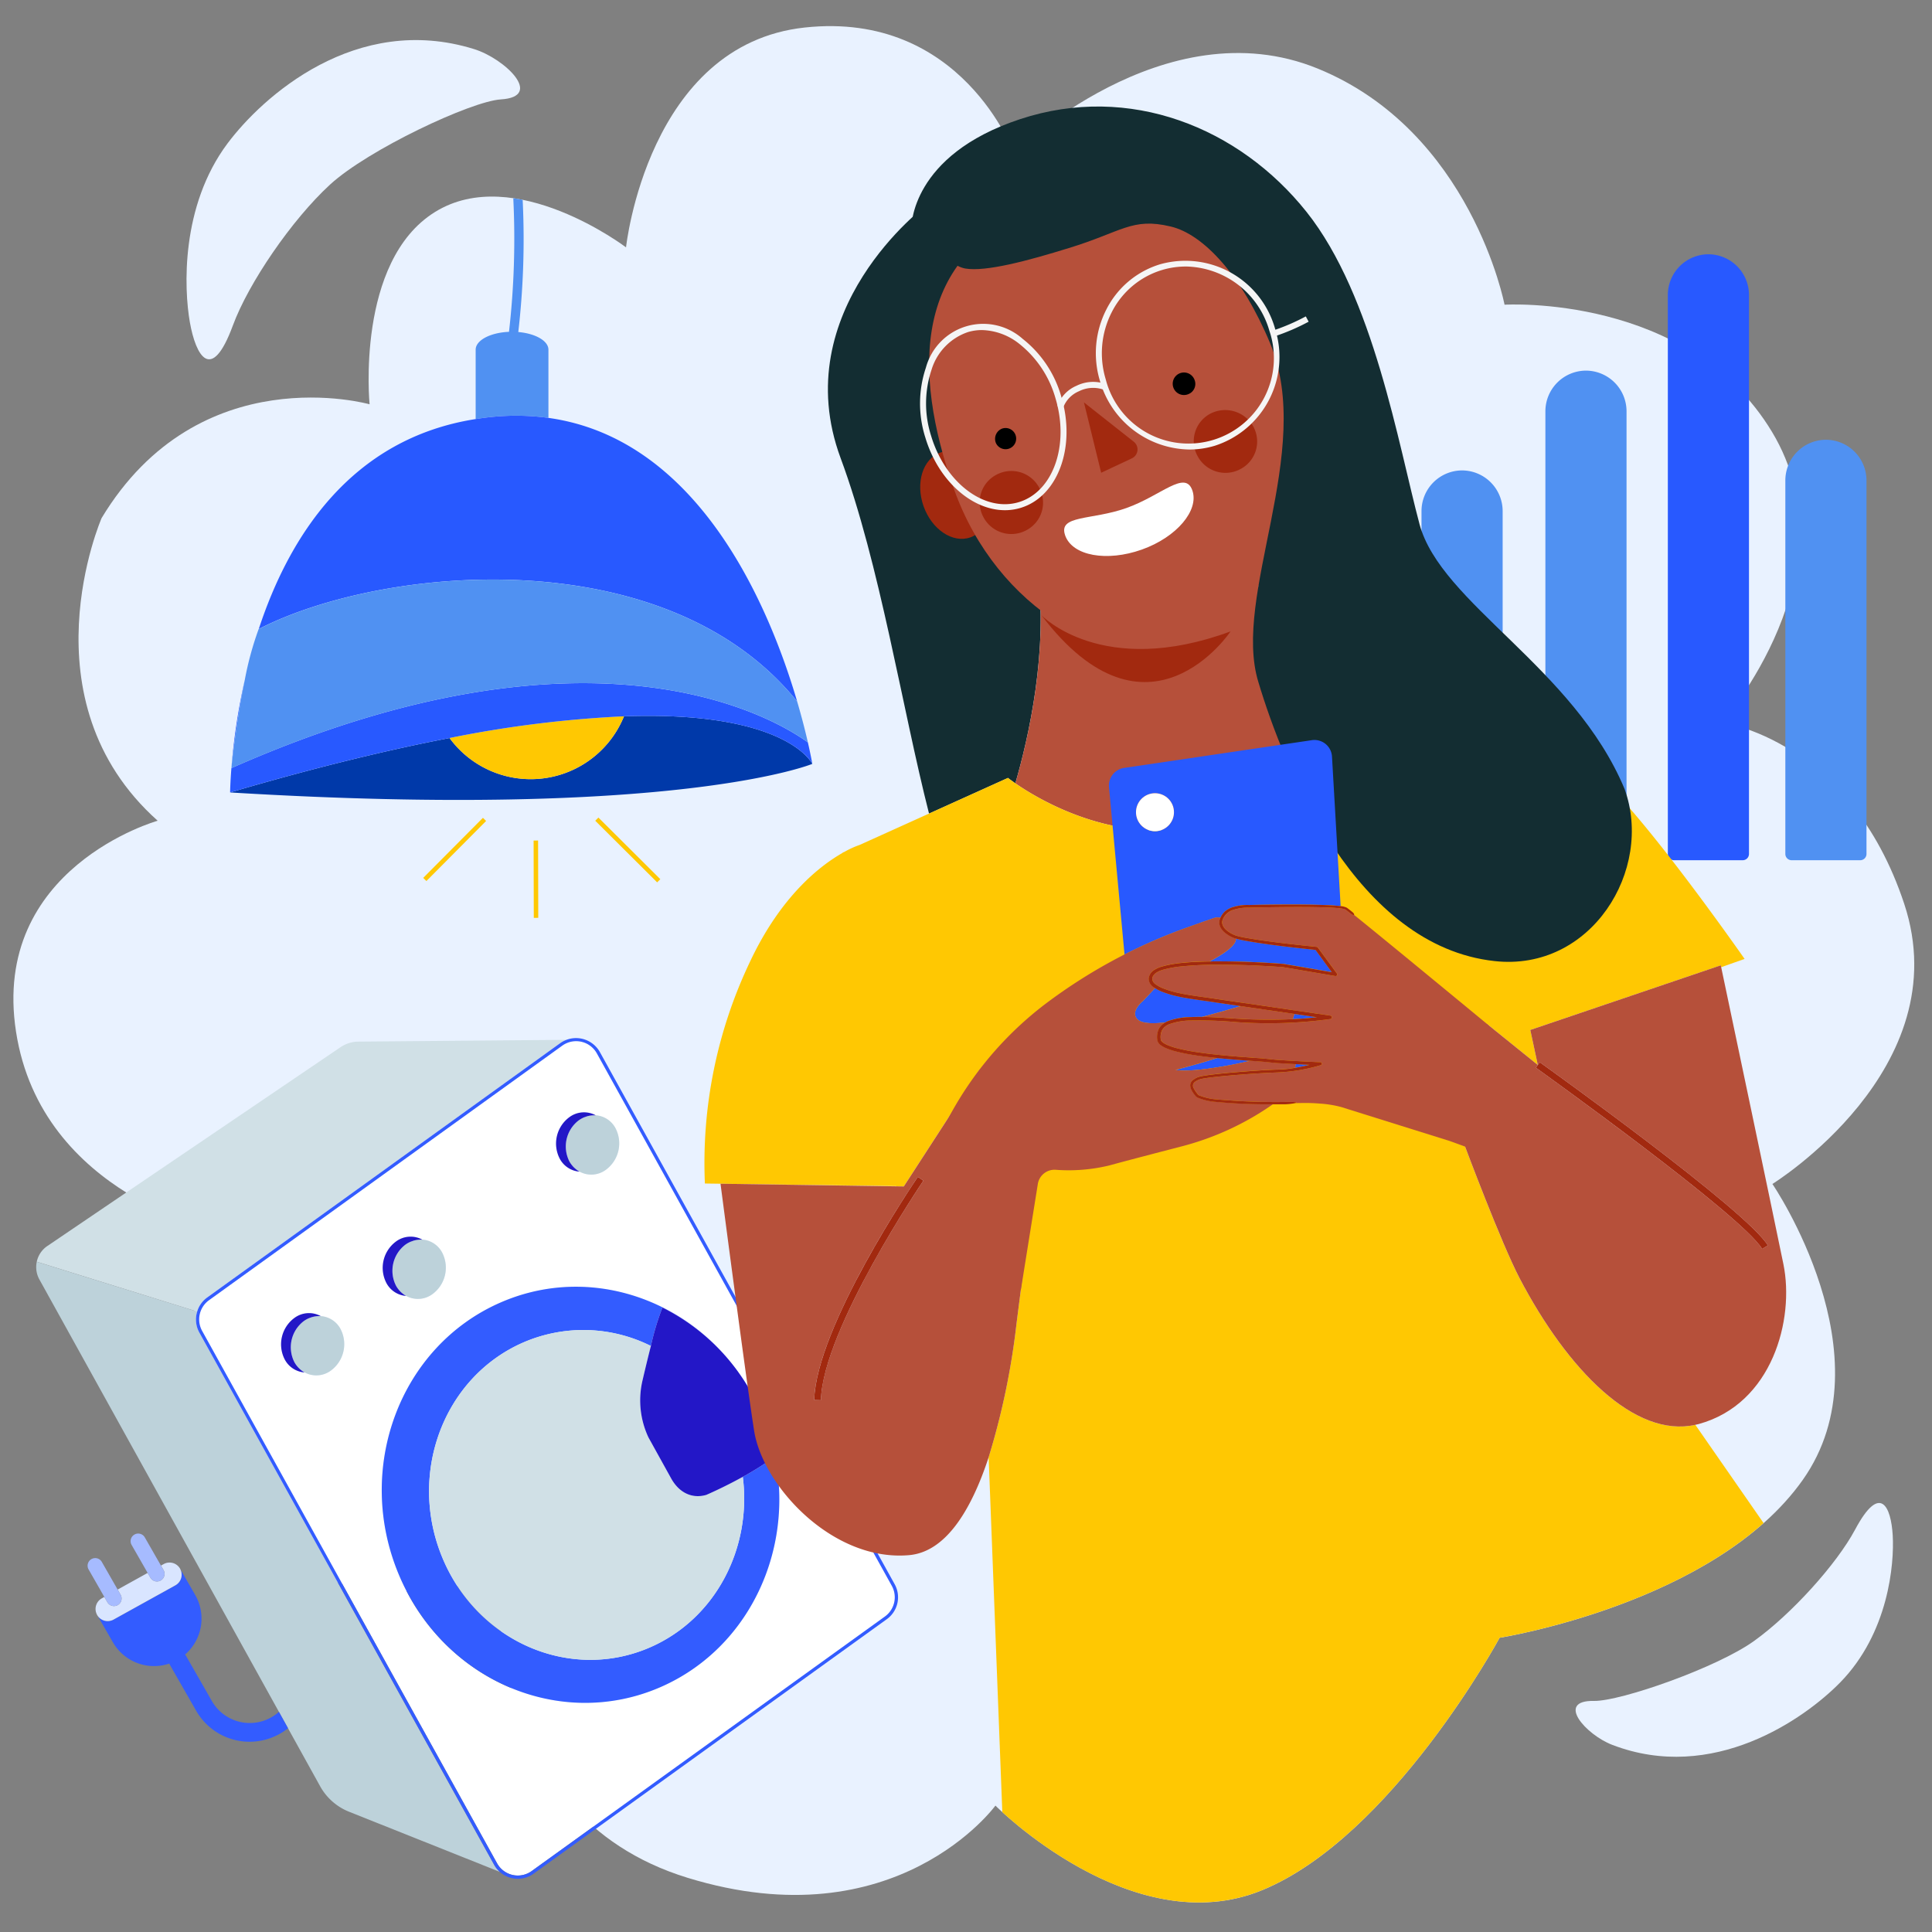 <?xml version="1.0" encoding="UTF-8"?>
<svg xmlns="http://www.w3.org/2000/svg" id="Calque_1" data-name="Calque 1" viewBox="0 0 300 300">
  <rect x="0" y="0" width="300" height="300" fill="#808080" stroke="none"/>
  <defs>
    <style>.cls-1{fill:#e9f2ff;}.cls-2{fill:none;}.cls-3{fill:#fff;}.cls-4{fill:#d0e0e6;}.cls-5{fill:#bdd2da;}.cls-6{fill:#335cff;}.cls-7{fill:#2317c7;}.cls-8{fill:#d9e5ff;}.cls-9{fill:#a6bbff;}.cls-10{fill:#5091f2;}.cls-11{fill:#2859ff;}.cls-12{fill:#132d32;}.cls-13{fill:#b6503a;}.cls-14{fill:#ffc802;}.cls-15{fill:#a2290f;}.cls-16{fill:#0039a9;}.cls-17{fill:#f5f5f5;}</style>
  </defs>
  <title>maitriser-sa-conso</title>
  <path class="cls-1" d="M57.389,62.778s-26.42-7.5-41.61,17.664c0,0-12.314,28.238,8.705,47,0,0-25.949,7.286-21.993,32.783s31.754,31.083,31.754,31.083-11.091,21.994-.03,40.245c14.56,24.034,43.323,13.019,43.323,13.019s-3.172,37.063,29.232,47.013,47.8-11.213,47.8-11.213S175.833,301.81,196,293.5s36.856-39.184,36.856-39.184,33.507-5.308,47.077-24.518-4.714-45.952-4.714-45.952,28.961-17.882,20.465-43.507S267.372,112.2,267.372,112.2s20.741-23.621,7.786-45.134-41.533-19.751-41.533-19.751-5.148-26.922-29.008-36.666-47.193,13.12-47.193,13.12S149.37,1.64,124.964,4.273,97.21,38.41,97.21,38.41,79.874,25.258,67.535,32.926,57.389,62.778,57.389,62.778"></path>
  <path class="cls-1" d="M285.747,261.245c-5.551,5.674-19.778,15.7-35.405,9.693-4.088-1.57-8.846-6.925-2.833-6.819,4.089.073,19.048-5.138,24.86-9.309s12.822-11.926,15.69-17.295c3.908-7.321,5.58-3.55,5.841.89s-.654,15.177-8.153,22.84"></path>
  <path class="cls-1" d="M35.337,22.263c5.4-7.213,19.9-20.345,38.268-14.643,4.808,1.49,10.912,7.4,4.158,7.815-4.594.283-20.61,7.8-26.527,13.24S38.585,43.946,36.151,50.563c-3.326,9.019-5.744,4.708-6.667-.515s-1.447-18.036,5.853-27.785"></path>
  <polygon class="cls-2" points="30.619 203.662 5.709 195.923 5.709 195.924 30.619 203.663 30.619 203.662"></polygon>
  <path class="cls-3" d="M64.007,192.717c.111-.04.221-.08.333-.11C64.228,192.635,64.118,192.678,64.007,192.717Z"></path>
  <path class="cls-3" d="M64.839,192.512c.051-.007.1-.012.154-.017C64.941,192.5,64.89,192.506,64.839,192.512Z"></path>
  <path class="cls-3" d="M49.2,204.372c-.044,0-.087.009-.131.014Z"></path>
  <path class="cls-3" d="M62.386,200.745c-.088-.078-.176-.154-.258-.242C62.211,200.589,62.3,200.668,62.386,200.745Z"></path>
  <path class="cls-3" d="M62.963,193.255a4.323,4.323,0,0,1,.694-.4,4.162,4.162,0,0,0-.694.4,5.094,5.094,0,0,0-1.448,6.423,3.975,3.975,0,0,0,.426.611,4.209,4.209,0,0,1-.425-.612A5.094,5.094,0,0,1,62.963,193.255Z"></path>
  <path class="cls-3" d="M89.3,181.436c-.083-.075-.168-.147-.246-.231C89.13,181.287,89.213,181.362,89.3,181.436Z"></path>
  <path class="cls-3" d="M89.882,173.954h0a5.094,5.094,0,0,0-1.448,6.423,3.966,3.966,0,0,0,.424.609,4.213,4.213,0,0,1-.424-.609A5.094,5.094,0,0,1,89.882,173.954Z"></path>
  <path class="cls-3" d="M89.89,173.95a4.316,4.316,0,0,1,.685-.4A4.167,4.167,0,0,0,89.89,173.95Z"></path>
  <path class="cls-3" d="M46.614,212.627c-.09-.08-.182-.159-.266-.249C46.433,212.467,46.522,212.548,46.614,212.627Z"></path>
  <path class="cls-3" d="M90.93,173.415c.109-.04.218-.079.328-.109C91.148,173.334,91.039,173.376,90.93,173.415Z"></path>
  <path class="cls-3" d="M91.758,173.211c.052-.007.1-.012.157-.017C91.862,173.2,91.81,173.2,91.758,173.211Z"></path>
  <path class="cls-3" d="M48.555,204.484c-.106.027-.21.068-.314.1C48.345,204.551,48.449,204.513,48.555,204.484Z"></path>
  <path class="cls-3" d="M138.484,246.243l-45.8-82.678a3.679,3.679,0,0,0-5-1.434,3.744,3.744,0,0,0-.368.233L32.456,201.893a3.681,3.681,0,0,0-1.068,4.767l45.8,82.676a3.677,3.677,0,0,0,5.369,1.2l54.858-39.527A3.681,3.681,0,0,0,138.484,246.243ZM88.369,173.5a3.807,3.807,0,0,1,4.141-.315H92.5a3.79,3.79,0,0,1,3.074,2.006,5.094,5.094,0,0,1-1.448,6.423,3.8,3.8,0,0,1-4.149.31l.008.005a3.79,3.79,0,0,1-3.065-2.005A5.094,5.094,0,0,1,88.369,173.5Zm-26.92,19.3a3.8,3.8,0,0,1,4.14-.315h0a3.79,3.79,0,0,1,3.069,2.005,5.094,5.094,0,0,1-1.448,6.423,3.8,3.8,0,0,1-4.147.311l.007,0A3.79,3.79,0,0,1,60,199.225,5.094,5.094,0,0,1,61.449,192.8ZM51.427,212.792a3.8,3.8,0,0,1-4.184.289c.014.008.028.019.042.027a3.793,3.793,0,0,1-3.063-2.006,5.094,5.094,0,0,1,1.448-6.423,3.805,3.805,0,0,1,4.142-.314,3.79,3.79,0,0,1,3.063,2A5.094,5.094,0,0,1,51.427,212.792Zm51.167,49.167c-15.6,6.819-33.814-1.016-40.688-17.5s.193-35.376,15.79-42.194c12.881-5.632,27.543-1.261,36.134,9.717l.008.01q.426.545.832,1.11c.049.068.1.137.144.205.229.325.455.653.674.989.087.133.17.269.255.4.181.286.361.571.534.864.119.2.231.406.346.61.135.241.273.479.4.725.153.288.3.584.444.879.086.175.177.345.261.522q.342.723.655,1.469c.029.068.052.138.08.206C125.2,236.407,118.125,255.168,102.595,261.958Z"></path>
  <path class="cls-3" d="M45.735,211.554a3.982,3.982,0,0,0,.426.612,4.211,4.211,0,0,1-.426-.612,5.094,5.094,0,0,1,1.448-6.423,4.316,4.316,0,0,1,.692-.4,4.155,4.155,0,0,0-.693.4A5.094,5.094,0,0,0,45.735,211.554Z"></path>
  <path class="cls-4" d="M5.709,195.923l24.91,7.739a4.153,4.153,0,0,1,1.542-2.18l54.857-39.529a4.143,4.143,0,0,1,.928-.489l-32.282.276a5.049,5.049,0,0,0-2.792.87L7.244,193.553a3.921,3.921,0,0,0-1.533,2.366h0Z"></path>
  <path class="cls-5" d="M76.746,289.582l-45.8-82.676a4.162,4.162,0,0,1-.326-3.243l-24.91-7.739a3.953,3.953,0,0,0,.4,2.74l37.2,67.15h0l1.411,2.548h0l4.99,9.008a8.915,8.915,0,0,0,4.491,3.957l23.451,9.352A4.158,4.158,0,0,1,76.746,289.582Z"></path>
  <polygon class="cls-5" points="5.71 195.919 5.71 195.919 5.71 195.918 5.709 195.924 5.709 195.923 5.71 195.919"></polygon>
  <path class="cls-6" d="M138.925,246l-45.8-82.678a4.241,4.241,0,0,0-6.1-1.368L32.161,201.482a4.153,4.153,0,0,0-1.542,2.18h0a4.162,4.162,0,0,0,.326,3.243l45.8,82.676a4.186,4.186,0,0,0,5.689,1.633,4.065,4.065,0,0,0,.417-.266l54.858-39.527A4.185,4.185,0,0,0,138.925,246ZM79.6,291.144a3.683,3.683,0,0,1-2.414-1.807l-45.8-82.676a3.681,3.681,0,0,1,1.068-4.767l54.857-39.529a3.744,3.744,0,0,1,.368-.233,3.679,3.679,0,0,1,5,1.434l45.8,82.678a3.681,3.681,0,0,1-1.068,4.767L82.558,290.538A3.668,3.668,0,0,1,79.6,291.144Z"></path>
  <path class="cls-6" d="M120.341,226.164a45.513,45.513,0,0,1-5,3.159c1.411,11.039-4.181,22.009-14.378,26.467-12.363,5.4-26.8-.806-32.252-13.872s.155-28.04,12.517-33.445a23.438,23.438,0,0,1,19.842.529,40.864,40.864,0,0,1,1.793-5.969,32.189,32.189,0,0,1,10.969,8.948C105.24,201,90.578,196.632,77.7,202.264c-15.6,6.818-22.666,25.709-15.79,42.194s25.092,24.32,40.688,17.5c15.53-6.79,22.6-25.551,15.871-41.987A34.163,34.163,0,0,1,120.341,226.164Z"></path>
  <path class="cls-6" d="M116.623,216.171c.136.241.273.479.4.725C116.9,216.651,116.758,216.412,116.623,216.171Z"></path>
  <path class="cls-6" d="M117.47,217.775c.086.174.177.345.261.522C117.647,218.12,117.556,217.949,117.47,217.775Z"></path>
  <path class="cls-6" d="M113.838,211.991q.427.544.832,1.11Q114.265,212.534,113.838,211.991Z"></path>
  <path class="cls-6" d="M114.814,213.306q.344.487.674.989C115.27,213.959,115.044,213.631,114.814,213.306Z"></path>
  <path class="cls-6" d="M115.743,214.7c.181.285.361.572.534.864C116.1,215.269,115.924,214.983,115.743,214.7Z"></path>
  <path class="cls-4" d="M104.21,229.56l-3.519-6.353a13.529,13.529,0,0,1-.9-8.952s.592-2.563,1.276-5.253a23.438,23.438,0,0,0-19.842-.529c-12.362,5.405-17.966,20.379-12.517,33.445S88.6,261.194,100.962,255.79c10.2-4.458,15.788-15.428,14.378-26.467-3.063,1.694-5.673,2.806-5.673,2.806C107.475,232.762,105.457,231.812,104.21,229.56Z"></path>
  <path class="cls-5" d="M49.812,204.364h0a3.925,3.925,0,0,0-.608.008l-.131.014a3.89,3.89,0,0,0-.518.1c-.105.029-.21.067-.314.1a3.888,3.888,0,0,0-.365.139,4.316,4.316,0,0,0-.692.4,5.094,5.094,0,0,0-1.448,6.423,4.211,4.211,0,0,0,.426.612c.061.073.122.145.187.212.084.09.175.169.266.249a4.01,4.01,0,0,0,.629.453,3.8,3.8,0,0,0,4.184-.289,5.094,5.094,0,0,0,1.448-6.423A3.79,3.79,0,0,0,49.812,204.364Z"></path>
  <path class="cls-7" d="M46.348,212.378c-.065-.067-.126-.139-.187-.212a3.982,3.982,0,0,1-.426-.612,5.094,5.094,0,0,1,1.448-6.423,4.155,4.155,0,0,1,.693-.4,3.888,3.888,0,0,1,.365-.139c.1-.037.209-.077.314-.1a3.89,3.89,0,0,1,.518-.1c.044-.005.087-.011.131-.014a3.925,3.925,0,0,1,.608-.008h0a3.805,3.805,0,0,0-4.142.314,5.094,5.094,0,0,0-1.448,6.423,3.793,3.793,0,0,0,3.063,2.006c-.015-.008-.028-.019-.042-.027a4.01,4.01,0,0,1-.629-.453C46.522,212.548,46.433,212.467,46.348,212.378Z"></path>
  <path class="cls-5" d="M64.839,192.512a3.863,3.863,0,0,0-.5.094c-.112.03-.222.07-.333.11s-.235.08-.351.134a4.323,4.323,0,0,0-.694.4,5.094,5.094,0,0,0-1.448,6.423,4.209,4.209,0,0,0,.425.612c.061.074.123.146.188.213.082.087.171.164.258.242a3.994,3.994,0,0,0,.673.482,3.8,3.8,0,0,0,4.147-.311,5.094,5.094,0,0,0,1.448-6.423,3.79,3.79,0,0,0-3.069-2.005,3.885,3.885,0,0,0-.593.007C64.941,192.5,64.89,192.506,64.839,192.512Z"></path>
  <path class="cls-7" d="M63.066,201.231l-.007,0a3.994,3.994,0,0,1-.673-.482c-.089-.077-.176-.156-.258-.242-.065-.068-.127-.14-.188-.213a3.975,3.975,0,0,1-.426-.611,5.094,5.094,0,0,1,1.448-6.423,4.162,4.162,0,0,1,.694-.4c.115-.054.233-.092.351-.134s.221-.082.333-.11a3.863,3.863,0,0,1,.5-.094c.052-.006.1-.013.154-.017a3.885,3.885,0,0,1,.593-.007h0a3.8,3.8,0,0,0-4.14.315A5.094,5.094,0,0,0,60,199.225,3.79,3.79,0,0,0,63.066,201.231Z"></path>
  <path class="cls-5" d="M91.758,173.211a3.877,3.877,0,0,0-.5.094c-.11.03-.219.069-.328.109s-.238.081-.355.135a4.316,4.316,0,0,0-.685.4l-.008,0a5.094,5.094,0,0,0-1.447,6.422,4.213,4.213,0,0,0,.424.609c.063.076.126.15.193.219s.163.156.246.231a4.038,4.038,0,0,0,.68.489,3.8,3.8,0,0,0,4.149-.31,5.094,5.094,0,0,0,1.448-6.423,3.79,3.79,0,0,0-3.074-2.006,3.926,3.926,0,0,0-.585.008C91.862,173.2,91.81,173.2,91.758,173.211Z"></path>
  <path class="cls-7" d="M89.986,181.93l-.008-.005a4.038,4.038,0,0,1-.68-.489c-.084-.074-.167-.149-.246-.231s-.13-.144-.193-.219a3.966,3.966,0,0,1-.424-.609,5.094,5.094,0,0,1,1.448-6.423h0l.008,0a4.167,4.167,0,0,1,.685-.4c.117-.055.236-.093.355-.135s.218-.081.328-.109a3.877,3.877,0,0,1,.5-.094c.052-.006.1-.013.157-.017a3.926,3.926,0,0,1,.585-.008h.01a3.807,3.807,0,0,0-4.141.315,5.094,5.094,0,0,0-1.448,6.423A3.79,3.79,0,0,0,89.986,181.93Z"></path>
  <path class="cls-7" d="M102.862,203.033A40.864,40.864,0,0,0,101.069,209c-.684,2.69-1.276,5.253-1.276,5.253a13.529,13.529,0,0,0,.9,8.952l3.519,6.353c1.247,2.251,3.265,3.2,5.456,2.569,0,0,2.61-1.112,5.673-2.806a45.513,45.513,0,0,0,5-3.159,34.163,34.163,0,0,0-1.875-6.193c-.028-.069-.051-.138-.08-.206q-.311-.747-.655-1.469c-.084-.177-.174-.348-.261-.522-.146-.295-.29-.59-.444-.879-.13-.245-.268-.484-.4-.725-.115-.2-.227-.409-.346-.61-.173-.292-.353-.579-.534-.864-.085-.134-.168-.27-.255-.4q-.329-.5-.674-.989c-.048-.068-.1-.137-.144-.205q-.406-.565-.832-1.11l-.008-.01A32.189,32.189,0,0,0,102.862,203.033Z"></path>
  <path class="cls-6" d="M43.313,265.813h0A6.779,6.779,0,0,1,32.9,264.135l-4.069-7.108c-.024-.043-.068-.067-.1-.106a7.368,7.368,0,0,0,1.588-9.242l-2.332-4.044a1.884,1.884,0,0,1-.745,2.527l-9.611,5.325a1.885,1.885,0,0,1-2.554-.732h0l2.449,4.25a7.367,7.367,0,0,0,8.771,3.309,1,1,0,0,0,.045.137l4.069,7.108a9.553,9.553,0,0,0,14.315,2.8h0Z"></path>
  <path class="cls-8" d="M17.629,251.487l9.611-5.325a1.884,1.884,0,0,0,.745-2.527c0-.009-.007-.019-.012-.027l0-.009a1.884,1.884,0,0,0-2.554-.732l-.424.235.4.7a1.178,1.178,0,0,1-.438,1.609.055.055,0,0,1-.014.01,1.18,1.18,0,0,1-1.595-.448l-.419-.731-4.661,2.582.456.8a1.178,1.178,0,0,1-.438,1.609l-.014.01a1.178,1.178,0,0,1-1.594-.446l-.473-.826-.4.221a1.884,1.884,0,0,0-.734,2.553l0,.009h0A1.885,1.885,0,0,0,17.629,251.487Z"></path>
  <path class="cls-9" d="M24.941,245.424a.055.055,0,0,0,.014-.01,1.178,1.178,0,0,0,.438-1.609l-.4-.7-2.509-4.381a1.178,1.178,0,0,0-1.594-.446l-.015.008a1.178,1.178,0,0,0-.437,1.61l2.492,4.352.419.731A1.18,1.18,0,0,0,24.941,245.424Z"></path>
  <path class="cls-9" d="M18.27,249.243l.014-.01a1.178,1.178,0,0,0,.438-1.609l-.456-.8-2.455-4.288a1.181,1.181,0,0,0-1.6-.446l-.015.008a1.181,1.181,0,0,0-.437,1.61l2.439,4.258.473.826A1.178,1.178,0,0,0,18.27,249.243Z"></path>
  <path class="cls-10" d="M233.33,132.6V79.347a6.321,6.321,0,0,0-6.3-6.3h0a6.321,6.321,0,0,0-6.3,6.3V132.6a.976.976,0,0,0,.976.976h10.652A.976.976,0,0,0,233.33,132.6Z"></path>
  <path class="cls-10" d="M289.827,132.6V74.586a6.321,6.321,0,0,0-6.3-6.3h0a6.321,6.321,0,0,0-6.3,6.3V132.6a.976.976,0,0,0,.976.976H288.85A.976.976,0,0,0,289.827,132.6Z"></path>
  <path class="cls-10" d="M252.568,132.6V63.85a6.321,6.321,0,0,0-6.3-6.3h0a6.321,6.321,0,0,0-6.3,6.3V132.6a.976.976,0,0,0,.976.976h10.652A.976.976,0,0,0,252.568,132.6Z"></path>
  <path class="cls-11" d="M271.581,132.6V45.785a6.321,6.321,0,0,0-6.3-6.3h0a6.321,6.321,0,0,0-6.3,6.3V132.6a.976.976,0,0,0,.976.976H270.6A.976.976,0,0,0,271.581,132.6Z"></path>
  <path class="cls-2" d="M139.186,184.182l-25.825-.35,25.833.384Z"></path>
  <path class="cls-12" d="M157.663,121.636c2.018-6.971,5.18-20.663,3.42-33.373L178.95,87.1l-28.626-46.8-6.491-8.424S122,48.14,130.535,71.148c6.07,16.356,9.572,38.913,13.725,55.187l12.253-5.537S156.92,121.121,157.663,121.636Z"></path>
  <path class="cls-13" d="M157.663,121.636c3.845,2.661,16.848,10.493,31.037,5.868a17.686,17.686,0,0,0,11.119-11.141c-1.245-6.354-4.441-23.135-4.9-30.294L178.95,87.1l-17.866,1.158C162.844,100.973,159.681,114.665,157.663,121.636Z"></path>
  <path class="cls-14" d="M235.964,198.489c-2.851-5.44-8.466-20.444-8.466-20.444l3.389-19.058,7.906,6.384-1.166-5.439L267.2,149.9l.061.29L270.9,148.9s-16-22.956-23.163-28.85-16.759-5.2-16.759-5.2l-30.577-.494a14.358,14.358,0,0,1-.578,2.01A17.686,17.686,0,0,1,188.7,127.5c-14.189,4.625-27.192-3.206-31.037-5.868-.744-.515-1.15-.839-1.15-.839l-12.253,5.537-10.78,4.872a13.92,13.92,0,0,0-2.276,1.029l-.371.168.009.033c-3.437,1.949-9.578,6.645-14.415,16.973a72.571,72.571,0,0,0-6.972,34.371l2.423.033v0l1.482.022,25.825.35.008.034,1.148.017,11.775-18.162,7.967,22.357s-1.479,11.045-2.246,17.139a114.558,114.558,0,0,1-4.323,20.709l2.123,55.111c4.54,4.142,22.861,19.324,40.365,12.108,20.17-8.315,36.856-39.184,36.856-39.184s25.469-4.038,40.99-17.806l-10.6-15.262C253.852,223.335,243.456,212.787,235.964,198.489Z"></path>
  <path class="cls-13" d="M237.626,159.932l1.166,5.439-7.906-6.384L227.5,178.045s5.616,15,8.466,20.444c7.493,14.3,17.889,24.846,27.287,22.755.177-.039.354-.074.531-.122,11.439-3.142,14.89-16.263,13.145-24.815-1.51-7.4-8.946-42.713-9.664-46.121l-.061-.29Zm36.886,33.46-.893.535c-3.133-5.227-34.811-27.9-35.13-28.133l.605-.847C240.408,165.886,271.269,187.981,274.512,193.393Z"></path>
  <path class="cls-13" d="M160.085,188.427l-7.967-22.357-11.775,18.162-1.148-.017-25.833-.384-1.482-.022v0c.005.042,3.986,30.535,5.221,38.371,1.359,8.622,12.26,20.357,24.075,19.3,5.627-.5,9.591-6.832,12.341-15.2a114.558,114.558,0,0,0,4.323-20.709C158.606,199.472,160.085,188.427,160.085,188.427ZM127.47,217.42l-1.041-.029c.32-11.363,15.452-33.7,16.1-34.646l.861.586C143.23,183.561,127.782,206.36,127.47,217.42Z"></path>
  <path class="cls-15" d="M126.429,217.391l1.041.029c.312-11.06,15.76-33.859,15.916-34.089l-.861-.586C141.881,183.69,126.749,206.027,126.429,217.391Z"></path>
  <path class="cls-15" d="M238.49,165.795c.319.229,32,22.906,35.13,28.133l.893-.535c-3.243-5.411-34.1-27.506-35.417-28.444Z"></path>
  <path class="cls-10" d="M85.16,64.89V54.3c0-1.375-2.023-2.514-4.68-2.742a125.508,125.508,0,0,0,.713-19.775c-.009-.251-.024-.5-.033-.754-.482-.1-.969-.179-1.458-.25a127.266,127.266,0,0,1-.665,20.747c-2.9.119-5.177,1.314-5.177,2.774V65.072c.8-.125,1.6-.237,2.429-.32A37.269,37.269,0,0,1,85.16,64.89Z"></path>
  <path class="cls-16" d="M96.894,111.225A15.626,15.626,0,0,1,69.807,114.6c-9.647,1.861-20.908,4.585-34.072,8.451,69.49,4.224,90.4-4.436,90.4-4.436S122.233,110.327,96.894,111.225Z"></path>
  <path class="cls-14" d="M82.4,120.987a15.645,15.645,0,0,0,14.493-9.761A177.838,177.838,0,0,0,69.807,114.6,15.609,15.609,0,0,0,82.4,120.987Z"></path>
  <path class="cls-11" d="M123.782,108.92C119.5,94.351,108.62,68.154,85.16,64.89a37.269,37.269,0,0,0-8.871-.138c-.829.083-1.634.195-2.429.32-19.5,3.06-29.026,18.446-33.68,32.6C59.479,87.767,103.422,83.727,123.782,108.92Z"></path>
  <path class="cls-11" d="M69.807,114.6a177.838,177.838,0,0,1,27.087-3.372c25.34-.9,29.242,7.388,29.242,7.388s-.209-1.241-.689-3.338c-4.629-3.375-32.935-21.031-89.515,3.992-.185,2.37-.2,3.781-.2,3.781C48.9,119.182,60.16,116.458,69.807,114.6Z"></path>
  <path class="cls-11" d="M35.935,119.237c.082-1,.828-7.568,2.074-13.678A97.843,97.843,0,0,0,35.935,119.237Z"></path>
  <path class="cls-10" d="M125.447,115.275v0c-.188-.823-.418-1.779-.694-2.844s-.6-2.241-.969-3.505v0c-20.36-25.193-64.3-21.153-83.6-11.245l-.024.012a49.25,49.25,0,0,0-2.147,7.872c-1.246,6.11-1.992,12.682-2.074,13.678l0,.031h0C92.512,94.244,120.818,111.9,125.447,115.275Z"></path>
  <rect class="cls-14" x="82.872" y="130.516" width="0.697" height="12.008" transform="translate(-0.322 0.197) rotate(-0.135)"></rect>
  <rect class="cls-14" x="64.022" y="131.55" width="13.154" height="0.697" transform="translate(-72.716 88.979) rotate(-45.17)"></rect>
  <rect class="cls-14" x="97.133" y="125.199" width="0.697" height="13.565" transform="translate(-64.83 107.966) rotate(-45.134)"></rect>
  <path class="cls-15" d="M150.683,83.442c-2.726.967-5.981-1.2-7.27-4.832s-.122-7.366,2.6-8.332,5.981,1.2,7.269,4.833.123,7.365-2.6,8.331"></path>
  <path class="cls-13" d="M148.138,75.954c6.622,18.681,24.581,28.768,36.771,24.121s20.616-24.524,13.994-43.2-20.464-30.99-37.978-24.455c-18.931,7.146-19.409,24.858-12.786,43.539"></path>
  <path d="M184.53,61.2a1.749,1.749,0,1,1,.965-2.195,1.7,1.7,0,0,1-.965,2.195"></path>
  <path d="M154.628,68.751a1.646,1.646,0,1,0,.965-2.194,1.711,1.711,0,0,0-.965,2.194"></path>
  <path class="cls-3" d="M165.391,83.131c1.133,3.194,6.477,4.133,11.9,2.211s8.947-6.113,7.85-9.211c-1.133-3.194-4.824.838-10.244,2.76s-10.635,1.046-9.5,4.24"></path>
  <path class="cls-15" d="M161.319,75.64a4.826,4.826,0,0,1-1.888,6.662,4.9,4.9,0,0,1-6.663-1.887,4.826,4.826,0,0,1,1.889-6.662,4.9,4.9,0,0,1,6.662,1.888"></path>
  <path class="cls-15" d="M194.563,66.144a4.826,4.826,0,0,1-1.888,6.662,4.9,4.9,0,0,1-6.662-1.888,4.825,4.825,0,0,1,1.888-6.662,5.012,5.012,0,0,1,6.662,1.888"></path>
  <path class="cls-15" d="M168.314,62.483l7.715,6.091a1.528,1.528,0,0,1-.275,2.6l-4.765,2.234Z"></path>
  <path class="cls-15" d="M161.712,95.531s9.379,9.885,29.368,2.514c0,0-12.814,19.274-29.368-2.514"></path>
  <path class="cls-12" d="M141.538,35.244s-.162-11.12,16.854-16.739,34.061,1.319,44.482,14.393,14.265,36.222,17.551,48.5,23.963,22.244,31.84,41.113c4.547,12.542-5.186,28.389-20.184,26.725-21.487-2.336-32.671-29.943-36.682-43.329-4.13-13.438,8.751-35.8,1.861-52.526-4.4-10.563-10.388-17.031-15.5-18.214-6-1.431-7.562.846-15.793,3.35-6.358,1.974-12.9,3.724-16.084,3.178C146.909,41.174,141.538,35.244,141.538,35.244Z"></path>
  <path class="cls-17" d="M197.876,52.243l-.292-.888a32.278,32.278,0,0,0,5.18-2.225l.442.823A33.25,33.25,0,0,1,197.876,52.243Z"></path>
  <path class="cls-17" d="M184.694,69.8a14.673,14.673,0,0,1-13.886-10.619,14.9,14.9,0,0,1,1-11.151A13.844,13.844,0,0,1,180.2,41.02,14.475,14.475,0,0,1,198,51.066h0a14.476,14.476,0,0,1-9.389,18.157A13.683,13.683,0,0,1,184.694,69.8Zm-.581-28.414a12.748,12.748,0,0,0-3.649.534,12.917,12.917,0,0,0-7.823,6.539A13.968,13.968,0,0,0,171.7,58.91a13.263,13.263,0,1,0,25.4-7.577h0A13.738,13.738,0,0,0,184.114,41.382Z"></path>
  <path class="cls-17" d="M156.043,79.223c-5.139,0-10.358-4.581-12.363-11.3a17.45,17.45,0,0,1,.091-10.831,9.223,9.223,0,0,1,15.022-4.481,17.45,17.45,0,0,1,6.01,9.011h0c2.319,7.775-.531,15.515-6.355,17.252A8.392,8.392,0,0,1,156.043,79.223Zm-3.578-27.971a7.544,7.544,0,0,0-2.163.314,8.9,8.9,0,0,0-5.652,5.844,16.512,16.512,0,0,0-.074,10.246c2.173,7.281,8.276,11.912,13.606,10.322s7.9-8.808,5.726-16.09a16.511,16.511,0,0,0-5.675-8.53A9.676,9.676,0,0,0,152.465,51.252Z"></path>
  <path class="cls-17" d="M165.082,63.318l-.891-.28a5.388,5.388,0,0,1,2.948-3.127,5.85,5.85,0,0,1,4.6-.261l-.354.864a4.9,4.9,0,0,0-3.853.242A4.46,4.46,0,0,0,165.082,63.318Z"></path>
  <path class="cls-11" d="M203.355,165.34q-1.072-.049-2.156-.107c-.033.179-.075.369-.127.573Q202.211,165.613,203.355,165.34Z"></path>
  <path class="cls-11" d="M176.507,158.16c.633.822,2.425.807,4.4.625a3.578,3.578,0,0,1,.452-.229,10.552,10.552,0,0,1,3.512-.625c.591-.027,1.182-.035,1.774-.029,1.8-.449,3.992-1.084,6.044-1.678l-3.937-.576c-1.884-.3-3.773-.494-5.641-.886a16.54,16.54,0,0,1-2.732-.806,6.421,6.421,0,0,1-1.013-.532l-1.9,2.012S175.564,156.936,176.507,158.16Z"></path>
  <path class="cls-11" d="M194.16,164.714l-1.6-.114q-1.742-.134-3.513-.314c-3.537,1.094-6.528,1.847-6.528,1.847C184.528,166.549,190.188,165.687,194.16,164.714Z"></path>
  <path class="cls-11" d="M204.508,157.954l-3.526-.516a5.6,5.6,0,0,1-.265.813C201.98,158.191,203.244,158.094,204.508,157.954Z"></path>
  <path class="cls-11" d="M187.817,149.292c.32-.006.644-.02.963-.023,3.591-.015,7.1.144,10.514.4l.024,0,7.5,1.292-2.528-3.462c-3.883-.418-7.634-.826-11.2-1.482-.393-.078-.783-.167-1.173-.277,0,.049,0,.095-.006.145C191.81,146.9,189.994,148.144,187.817,149.292Z"></path>
  <path class="cls-11" d="M188.655,142.521a2,2,0,0,1,.859,0,2.91,2.91,0,0,1,.707-1,3.5,3.5,0,0,1,1.189-.651,7.606,7.606,0,0,1,2.555-.345h-.016c3.382-.065,6.6-.093,9.658-.048,1.527.03,3.009.061,4.453.206l.112.016-1.345-23.274a2.733,2.733,0,0,0-3.183-2.483L174.6,119.235a2.766,2.766,0,0,0-2.4,2.945l2.415,26.041a81.73,81.73,0,0,1,9.57-4.136C186.563,143.236,188.415,142.582,188.655,142.521Zm-9.311-13.453a2.948,2.948,0,1,1,2.948-2.948A2.948,2.948,0,0,1,179.344,129.068Z"></path>
  <path class="cls-13" d="M188.876,171.1a9.2,9.2,0,0,1-2.9-.672,1.191,1.191,0,0,1-.334-.274l-.229-.294a4.193,4.193,0,0,1-.4-.648,1.492,1.492,0,0,1-.177-.809,1.1,1.1,0,0,1,.47-.751,3.658,3.658,0,0,1,.712-.4,5.171,5.171,0,0,1,.8-.2c.518-.088,1.037-.159,1.56-.222,1.046-.126,2.105-.225,3.179-.319,2.149-.183,4.35-.344,6.617-.436a16.712,16.712,0,0,0,2.9-.274c.052-.2.094-.395.127-.573-.772-.041-1.544-.081-2.327-.132-1.036-.043-2.095-.2-3.127-.275l-1.585-.113c-3.972.973-9.632,1.835-11.642,1.42,0,0,2.991-.754,6.528-1.847-1-.1-2-.217-3-.362a32.544,32.544,0,0,1-3.3-.626,10.909,10.909,0,0,1-1.636-.531,3.915,3.915,0,0,1-.786-.427,1.338,1.338,0,0,1-.6-.792,3.025,3.025,0,0,1,.226-1.787,2.392,2.392,0,0,1,.957-.977c-1.97.182-3.762.2-4.4-.625-.943-1.224.958-2.725.958-2.725l1.9-2.012c-.086-.056-.177-.1-.26-.165a1.6,1.6,0,0,1-.73-1.362,1.855,1.855,0,0,1,.86-1.291,4.741,4.741,0,0,1,1.347-.574,17.343,17.343,0,0,1,2.754-.5c1.508-.165,3-.218,4.482-.244,2.177-1.148,3.993-2.4,4.093-3.409,0-.05,0-.1.006-.145-.057-.016-.114-.028-.171-.046a4.87,4.87,0,0,1-1.233-.646,3.142,3.142,0,0,1-.963-1,1.667,1.667,0,0,1-.1-1.4c.018-.048.049-.085.069-.132a2,2,0,0,0-.859,0c-.24.061-2.092.715-4.469,1.563a82.817,82.817,0,0,0-21.714,11.707,54.083,54.083,0,0,0-16.551,20.557l-2.514,5.462,15.12,18.412,2.621-16.361a2.623,2.623,0,0,1,2.758-2.2,26.815,26.815,0,0,0,8.311-.666c2.3-.634,7-1.861,11.275-2.97a43.824,43.824,0,0,0,14.205-6.574A85.7,85.7,0,0,1,188.876,171.1Z"></path>
  <path class="cls-13" d="M191.97,158.171a81.016,81.016,0,0,0,8.748.081,5.6,5.6,0,0,0,.265-.813l-.749-.109-7.548-1.1c-2.052.593-4.249,1.228-6.044,1.678C188.414,157.918,190.192,158.056,191.97,158.171Z"></path>
  <path class="cls-13" d="M230.886,158.987s-15.958-13.174-20.624-16.92c-.066.053-.247.01-.5-.192l-.806-.623a2.968,2.968,0,0,0-.943-.216c-1.412-.135-2.9-.159-4.417-.182-3.044-.031-6.266.01-9.642.088h-.016a7.186,7.186,0,0,0-2.385.331,2.533,2.533,0,0,0-1.681,1.516c-.3.723.221,1.443.914,1.9a4.443,4.443,0,0,0,1.112.581c.411.123.849.219,1.291.305,3.562.644,7.362,1.047,11.273,1.458a.251.251,0,0,1,.176.1l2.962,4.035a.239.239,0,0,1,.042.188.259.259,0,0,1-.3.2l-8.108-1.38c-3.4-.244-6.893-.4-10.457-.378a53.66,53.66,0,0,0-5.386.269,16.88,16.88,0,0,0-2.657.479c-.853.22-1.709.658-1.806,1.395a1.087,1.087,0,0,0,.528.9,5.227,5.227,0,0,0,1.146.622,16,16,0,0,0,2.636.774c1.813.381,3.711.575,5.6.876l11.49,1.679,6.237.912h.009a.272.272,0,0,1,.232.227.277.277,0,0,1-.24.309,70.8,70.8,0,0,1-14.637.469,64.583,64.583,0,0,0-7.039-.245,10.071,10.071,0,0,0-3.315.575,2.12,2.12,0,0,0-1.137.951,2.558,2.558,0,0,0-.182,1.448c.065.355.615.649,1.077.854a10.409,10.409,0,0,0,1.554.505,32.1,32.1,0,0,0,3.245.62c2.176.317,4.344.516,6.48.683l3.183.233c1.073.079,2.083.235,3.123.281,2.065.137,4.1.237,6.1.327h.007a.235.235,0,0,1,.044.466,27.671,27.671,0,0,1-6.879,1.131c-2.248.084-4.452.239-6.593.414-1.071.09-2.128.185-3.165.306-.518.061-1.032.129-1.534.212a5.229,5.229,0,0,0-.7.167,3.26,3.26,0,0,0-.624.341.746.746,0,0,0-.172,1.062,3.789,3.789,0,0,0,.361.586l.216.279a.741.741,0,0,0,.225.182,9.064,9.064,0,0,0,2.735.628,101.467,101.467,0,0,0,10.706.4c1.846-.029,1.885.076,1.417.176.408-.005.771-.011,1.07-.016a27.6,27.6,0,0,1,2.811.089,17.255,17.255,0,0,1,3.328.537c1.731.547,16.828,5.269,16.828,5.269l2.407.875,13.846-9.231Z"></path>
  <path class="cls-15" d="M199.637,171.115a101.467,101.467,0,0,1-10.706-.4,9.064,9.064,0,0,1-2.735-.628.741.741,0,0,1-.225-.182l-.216-.279a3.789,3.789,0,0,1-.361-.586.746.746,0,0,1,.172-1.062,3.26,3.26,0,0,1,.624-.341,5.229,5.229,0,0,1,.7-.167c.5-.084,1.016-.152,1.534-.212,1.037-.121,2.094-.217,3.165-.306,2.141-.175,4.345-.33,6.593-.414a27.671,27.671,0,0,0,6.879-1.131.235.235,0,0,0-.044-.466h-.007c-1.994-.09-4.03-.189-6.1-.327-1.039-.046-2.05-.2-3.123-.281l-3.183-.233c-2.136-.168-4.3-.366-6.48-.683a32.1,32.1,0,0,1-3.245-.62,10.409,10.409,0,0,1-1.554-.505c-.463-.2-1.013-.5-1.077-.854a2.558,2.558,0,0,1,.182-1.448,2.12,2.12,0,0,1,1.137-.951,10.071,10.071,0,0,1,3.315-.575,64.583,64.583,0,0,1,7.039.245,70.8,70.8,0,0,0,14.637-.469.277.277,0,0,0,.24-.309.272.272,0,0,0-.232-.227h-.009l-6.237-.912-11.49-1.679c-1.886-.3-3.784-.495-5.6-.876a16,16,0,0,1-2.636-.774,5.227,5.227,0,0,1-1.146-.622,1.087,1.087,0,0,1-.528-.9c.1-.737.953-1.174,1.806-1.395a16.88,16.88,0,0,1,2.657-.479,53.66,53.66,0,0,1,5.386-.269c3.564-.019,7.061.134,10.457.378l8.108,1.38a.259.259,0,0,0,.3-.2.239.239,0,0,0-.042-.188l-2.962-4.035a.251.251,0,0,0-.176-.1c-3.911-.411-7.711-.814-11.273-1.458-.442-.087-.88-.182-1.291-.305a4.443,4.443,0,0,1-1.112-.581c-.693-.455-1.215-1.174-.914-1.9a2.533,2.533,0,0,1,1.681-1.516,7.186,7.186,0,0,1,2.385-.331h.016c3.376-.077,6.6-.119,9.642-.088,1.52.023,3,.047,4.417.182a2.968,2.968,0,0,1,.943.216l.806.623c.254.2.434.245.5.192s.006-.234-.272-.459-.536-.428-.823-.642a2.687,2.687,0,0,0-.995-.266l-.112-.016c-1.445-.145-2.927-.175-4.453-.206-3.053-.045-6.275-.017-9.658.048h.016a7.606,7.606,0,0,0-2.555.345,3.5,3.5,0,0,0-1.189.651,2.91,2.91,0,0,0-.707,1c-.02.046-.051.083-.069.132a1.667,1.667,0,0,0,.1,1.4,3.142,3.142,0,0,0,.963,1,4.87,4.87,0,0,0,1.233.646c.057.017.114.029.171.046.391.11.78.2,1.173.277,3.568.656,7.319,1.065,11.2,1.482l2.528,3.462-7.5-1.292-.024,0c-3.418-.252-6.923-.411-10.514-.4-.319,0-.643.017-.963.023-1.482.026-2.975.079-4.482.244a17.343,17.343,0,0,0-2.754.5,4.741,4.741,0,0,0-1.347.574,1.855,1.855,0,0,0-.86,1.291,1.6,1.6,0,0,0,.73,1.362c.083.063.174.109.26.165a6.421,6.421,0,0,0,1.013.532,16.54,16.54,0,0,0,2.732.806c1.868.392,3.756.584,5.641.886l3.937.576,7.548,1.1.749.109,3.526.516c-1.264.14-2.529.237-3.791.3a81.016,81.016,0,0,1-8.748-.081c-1.778-.115-3.555-.252-5.328-.269-.592-.005-1.184,0-1.774.029a10.552,10.552,0,0,0-3.512.625,3.578,3.578,0,0,0-.452.229,2.392,2.392,0,0,0-.957.977,3.025,3.025,0,0,0-.226,1.787,1.338,1.338,0,0,0,.6.792,3.915,3.915,0,0,0,.786.427,10.909,10.909,0,0,0,1.636.531,32.544,32.544,0,0,0,3.3.626c1.007.145,2.008.26,3,.362q1.769.182,3.513.314l1.6.114,1.585.113c1.033.074,2.091.231,3.127.275.783.05,1.555.091,2.327.132q1.086.057,2.156.107-1.144.274-2.283.467a16.712,16.712,0,0,1-2.9.274c-2.267.092-4.468.253-6.617.436-1.074.093-2.134.193-3.179.319-.523.063-1.042.133-1.56.222a5.171,5.171,0,0,0-.8.2,3.658,3.658,0,0,0-.712.4,1.1,1.1,0,0,0-.47.751,1.492,1.492,0,0,0,.177.809,4.193,4.193,0,0,0,.4.648l.229.294a1.191,1.191,0,0,0,.334.274,9.2,9.2,0,0,0,2.9.672,85.7,85.7,0,0,0,8.82.355l1.938,0a9.361,9.361,0,0,0,1.419-.161C201.522,171.191,201.483,171.086,199.637,171.115Z"></path>
  <circle class="cls-3" cx="179.344" cy="126.12" r="2.948"></circle>
</svg>
